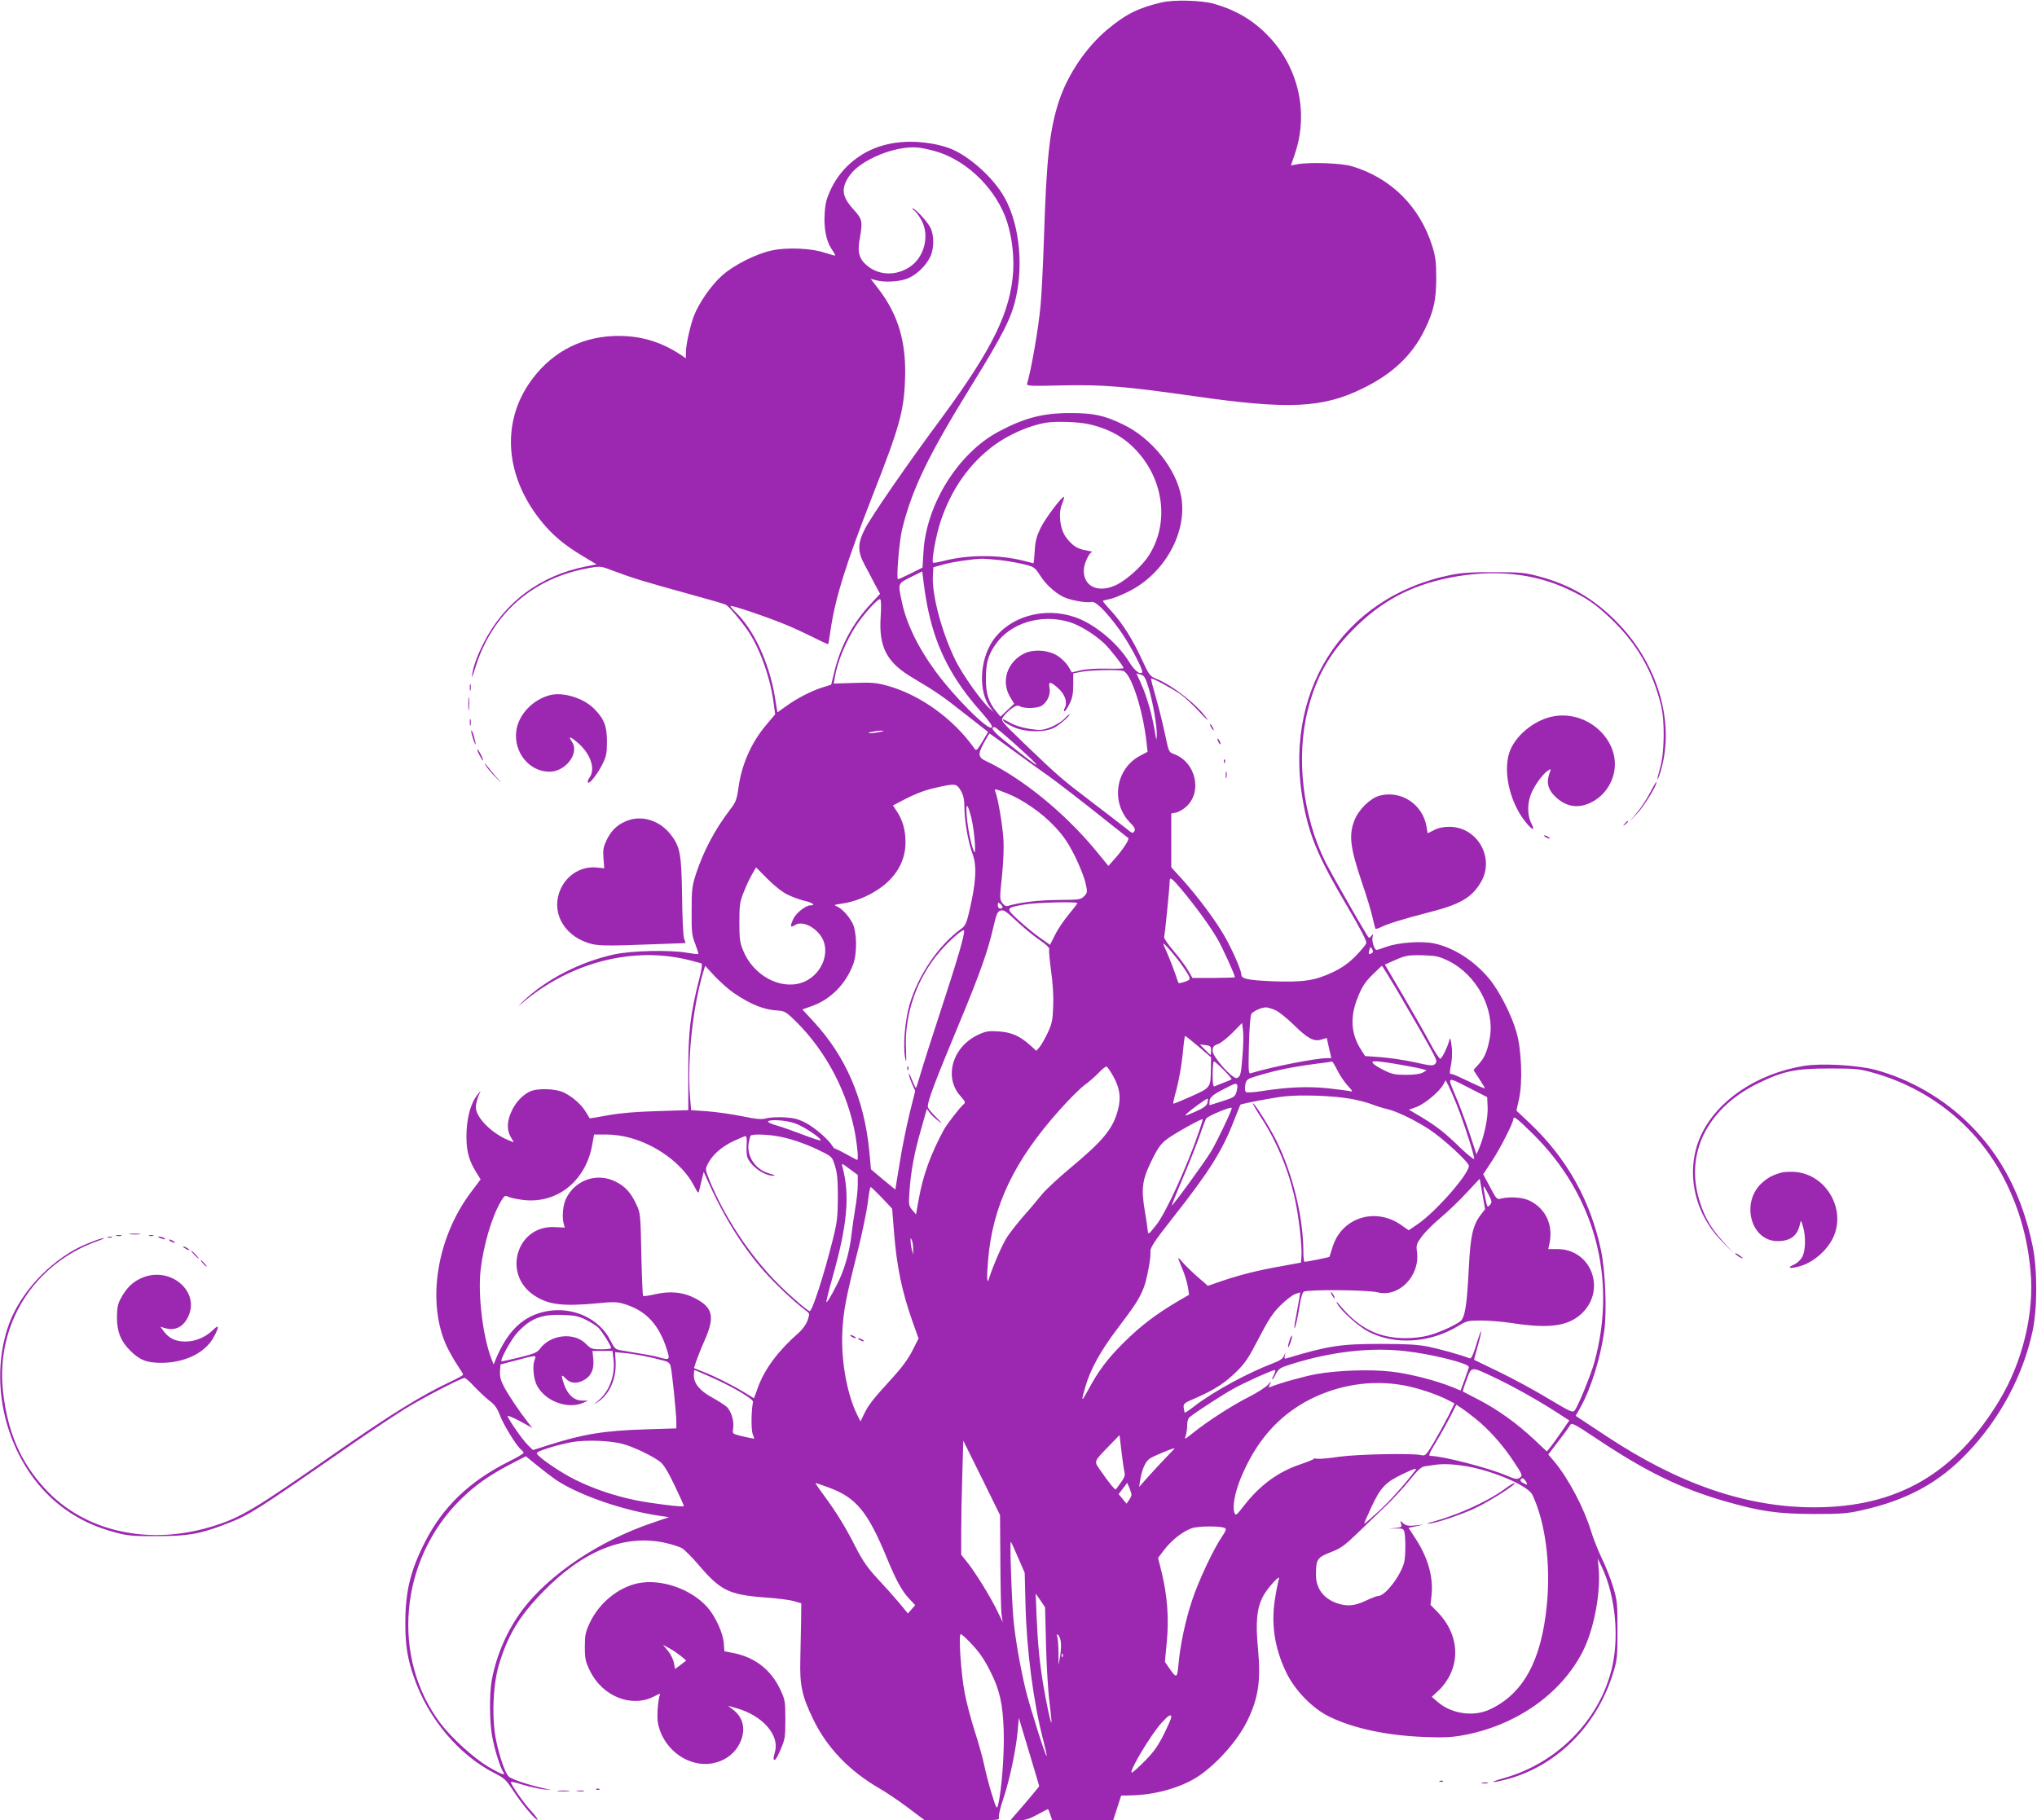 <?xml version="1.0" standalone="no"?>
<!DOCTYPE svg PUBLIC "-//W3C//DTD SVG 20010904//EN"
 "http://www.w3.org/TR/2001/REC-SVG-20010904/DTD/svg10.dtd">
<svg version="1.0" xmlns="http://www.w3.org/2000/svg"
 width="1280pt" height="1144pt" viewBox="0 0 1280 1144"
 preserveAspectRatio="xMidYMid meet">
<g transform="translate(0,1144) scale(0.1,-0.1)"
fill="#9c27b0" stroke="none">
<path d="M7301 11425 c-144 -33 -226 -73 -342 -170 -132 -110 -247 -279 -303
-445 -60 -181 -80 -357 -96 -867 -6 -171 -15 -360 -21 -420 -14 -151 -58 -403
-85 -494 -4 -15 17 -16 223 -11 261 5 391 -6 829 -68 592 -85 806 -75 1059 50
186 91 308 207 386 365 58 118 74 189 74 330 0 97 -5 134 -24 195 -77 249
-259 432 -506 505 -64 20 -263 27 -341 13 l-42 -8 23 68 c89 255 28 539 -157
737 -98 105 -208 171 -353 212 -76 21 -248 26 -324 8z"/>
<path d="M5580 10534 c-157 -34 -289 -138 -357 -279 -30 -64 -37 -92 -41 -157
-6 -95 10 -173 44 -224 14 -20 24 -38 22 -40 -2 -1 -30 6 -63 17 -84 29 -238
36 -335 15 -96 -20 -238 -91 -312 -157 -67 -59 -147 -174 -178 -255 -25 -69
-50 -182 -50 -231 l0 -35 -32 22 c-132 87 -267 125 -427 118 -219 -10 -404
-116 -529 -302 -171 -256 -144 -580 73 -854 73 -92 147 -155 269 -228 l85 -51
-67 -13 c-289 -57 -516 -227 -645 -485 -40 -80 -63 -143 -71 -200 -4 -22 5 -3
19 43 105 345 364 572 721 633 68 12 71 11 152 -20 111 -42 195 -68 461 -141
124 -34 232 -65 241 -70 21 -11 95 -99 139 -163 74 -109 140 -290 161 -446
l11 -80 -58 -69 c-94 -112 -153 -248 -173 -395 -10 -71 -17 -89 -50 -132 -99
-130 -167 -259 -216 -405 -25 -78 -28 -98 -28 -235 -1 -134 2 -156 23 -208 12
-32 21 -60 19 -62 -2 -3 -33 1 -69 7 -108 19 -349 14 -459 -10 -213 -46 -428
-157 -571 -293 -31 -30 -38 -38 -15 -19 304 262 705 366 1061 275 33 -9 65
-17 71 -19 8 -3 5 -33 -12 -98 -56 -220 -69 -327 -69 -584 l0 -241 -195 -6
c-136 -4 -229 -12 -309 -26 -62 -12 -114 -20 -116 -19 -1 2 -11 20 -24 40 -27
45 -78 91 -134 120 -54 28 -176 31 -222 6 -47 -25 -86 -68 -111 -123 -29 -61
-30 -119 -4 -162 l19 -32 -24 9 c-110 42 -215 145 -215 212 0 16 7 45 15 66
l15 37 -20 -25 c-39 -49 -63 -131 -68 -225 -5 -111 9 -176 53 -250 l35 -57
-60 -80 c-218 -289 -281 -697 -151 -973 16 -33 45 -84 65 -114 20 -29 36 -56
36 -60 0 -4 -33 -23 -72 -41 -190 -89 -382 -208 -743 -460 -492 -343 -577
-394 -745 -448 -407 -131 -818 -41 -1069 234 -153 167 -233 354 -262 608 -47
421 192 803 593 946 29 10 47 19 41 19 -20 1 -139 -46 -190 -76 -197 -113
-358 -305 -418 -498 -97 -310 -30 -677 172 -943 127 -166 297 -278 508 -333
79 -21 112 -24 265 -23 192 0 265 13 427 75 151 58 178 75 808 512 116 80 262
177 325 216 120 73 349 191 369 191 7 0 36 -26 65 -58 30 -31 72 -70 94 -87
30 -22 46 -45 62 -86 21 -59 104 -194 133 -218 9 -7 17 -17 17 -22 0 -4 -41
-29 -92 -54 -247 -124 -413 -282 -527 -505 -92 -180 -124 -311 -124 -510 0
-141 13 -222 54 -341 89 -259 283 -490 509 -604 58 -29 71 -41 117 -112 54
-83 142 -187 151 -179 3 3 -16 28 -41 55 -44 47 -127 166 -127 181 0 5 33 -3
74 -16 40 -12 98 -25 127 -29 l54 -5 -64 15 c-92 21 -189 54 -205 71 -22 22
-56 119 -78 224 -29 136 -21 347 16 474 56 188 127 306 274 458 251 259 508
365 762 314 47 -10 99 -26 117 -37 17 -11 64 -58 104 -105 135 -159 190 -186
409 -203 80 -5 165 -16 190 -24 l45 -13 -1 -109 c-1 -61 -3 -171 -5 -245 -4
-163 10 -228 81 -375 86 -178 226 -324 412 -432 44 -25 127 -81 184 -124 l105
-79 235 0 c231 0 236 0 231 20 -3 11 10 65 29 120 38 113 79 306 89 424 l7 80
64 -213 c35 -117 64 -214 64 -216 0 -3 -41 -52 -90 -110 l-91 -105 52 0 c41 0
66 8 116 35 35 19 65 35 68 35 2 0 9 -16 15 -35 l12 -35 191 0 192 0 25 77 25
78 75 2 c152 5 312 53 415 123 114 78 239 219 298 336 74 146 91 260 72 461
-16 166 -8 251 29 326 25 51 116 152 102 113 -3 -10 -14 -60 -22 -110 -29
-165 -7 -319 68 -476 56 -116 169 -231 278 -282 152 -72 356 -115 585 -124
114 -5 171 -3 240 9 337 59 625 260 761 529 69 136 112 360 100 513 l-6 70 26
-54 c87 -185 111 -451 59 -650 -83 -322 -348 -586 -679 -677 -45 -13 -73 -23
-62 -23 10 -1 44 6 75 14 320 83 574 335 678 672 25 82 27 101 27 268 0 168
-2 186 -27 270 -15 50 -47 131 -71 180 -24 50 -55 128 -69 175 -44 143 -141
327 -228 432 l-40 47 64 84 c36 46 69 92 74 102 9 15 27 6 159 -82 315 -211
533 -317 814 -398 222 -64 330 -79 555 -80 172 0 214 3 302 23 287 64 489 174
669 365 204 215 346 483 406 760 31 147 31 389 0 539 -64 309 -194 561 -392
758 -164 165 -379 289 -598 347 -117 30 -338 42 -448 24 -295 -49 -542 -216
-644 -433 -102 -217 -50 -487 129 -668 l73 -75 -69 77 c-79 86 -124 171 -153
284 -74 288 72 559 384 709 153 74 231 90 441 90 165 0 188 -2 276 -27 355
-99 650 -336 818 -658 95 -182 150 -370 170 -583 26 -266 -49 -576 -196 -819
-279 -461 -643 -671 -1163 -671 -425 0 -849 145 -1307 448 l-192 127 29 51
c68 121 128 315 151 484 17 128 6 379 -21 507 -67 313 -214 575 -444 794 l-87
82 17 77 c22 102 15 305 -16 413 -30 109 -110 265 -174 341 -95 113 -222 194
-345 220 -77 16 -222 6 -295 -20 -33 -12 -62 -21 -66 -21 -14 0 -32 58 -25 82
5 21 5 21 -8 6 -12 -15 -14 -15 -24 0 -54 87 -229 395 -262 460 -146 291 -189
662 -112 965 52 203 135 350 281 498 176 179 360 278 607 328 276 55 530 30
750 -74 116 -55 168 -91 265 -183 164 -156 263 -329 316 -547 24 -101 21 -297
-6 -390 -11 -38 -19 -71 -17 -73 2 -2 11 20 20 50 93 311 -19 684 -284 948
-142 141 -288 226 -479 277 -87 24 -115 27 -282 27 -139 1 -207 -4 -272 -17
-687 -139 -1069 -745 -923 -1463 40 -194 96 -324 270 -619 87 -148 125 -221
120 -233 -3 -11 -34 -47 -68 -82 -44 -44 -85 -73 -142 -100 -112 -53 -186 -64
-377 -57 -159 7 -198 15 -198 43 0 27 -61 166 -109 247 -58 100 -166 243 -258
346 l-73 80 0 169 0 170 29 5 c15 3 43 18 61 34 108 91 66 283 -73 334 -32 11
-33 14 -56 123 -13 61 -38 165 -57 230 -19 65 -33 120 -31 122 6 6 142 -68
189 -102 26 -19 77 -67 114 -107 37 -40 60 -61 51 -47 -61 89 -218 213 -323
255 -38 15 -44 23 -90 123 -58 126 -121 225 -192 303 -29 31 -52 59 -52 62 0
2 17 7 39 11 21 3 76 25 122 48 226 112 370 370 332 594 -31 177 -185 370
-367 457 -118 57 -184 71 -331 71 -173 0 -287 -30 -451 -117 -252 -135 -453
-455 -471 -753 l-6 -101 -74 -37 c-40 -20 -76 -36 -80 -36 -12 0 7 237 26 315
62 251 163 461 433 898 200 324 253 428 281 553 52 228 17 497 -86 658 -79
124 -232 253 -344 289 -120 39 -256 47 -373 21z m285 -41 c190 -49 371 -214
450 -410 38 -96 58 -230 52 -343 -16 -259 -128 -489 -451 -928 -219 -295 -441
-618 -481 -696 -46 -90 -47 -141 -4 -222 18 -32 47 -88 65 -123 l34 -63 -57
-62 c-111 -118 -187 -257 -227 -415 l-23 -94 -54 -17 c-70 -22 -160 -68 -229
-118 l-55 -39 -16 98 c-36 216 -134 425 -248 533 -17 17 -31 33 -31 37 0 10
229 -68 348 -117 46 -19 124 -55 174 -80 49 -25 91 -44 92 -42 2 2 8 41 15 88
30 204 97 418 264 845 170 434 197 530 204 732 9 230 -42 404 -166 566 l-50
65 32 -9 c50 -14 138 -11 192 8 56 19 121 78 150 138 25 51 26 137 1 185 -21
40 -95 120 -111 120 -5 0 -2 -5 7 -11 10 -5 30 -31 45 -57 58 -98 23 -241 -74
-302 -83 -53 -183 -51 -256 4 -57 44 -71 86 -55 174 20 112 17 124 -39 186
-75 82 -80 135 -22 216 71 98 286 185 424 173 22 -2 67 -11 100 -20z m978
-1719 c144 -33 246 -96 331 -204 146 -186 164 -436 45 -621 -41 -65 -135 -150
-200 -183 -113 -56 -209 -16 -209 88 0 41 34 115 53 117 6 1 -10 5 -37 10 -58
9 -90 31 -130 86 -36 52 -47 148 -22 207 9 22 14 41 12 43 -9 9 -120 -137
-148 -197 -24 -50 -33 -82 -36 -142 -3 -43 -6 -78 -8 -78 -2 0 -28 7 -59 15
-155 40 -351 40 -509 -1 -32 -8 -61 -13 -63 -10 -11 10 19 174 47 258 68 204
180 363 336 479 92 68 223 125 324 142 63 11 207 6 273 -9z m-559 -854 c49 -6
118 -18 153 -27 60 -15 66 -19 97 -67 37 -58 90 -107 145 -136 43 -22 149 -41
179 -33 26 6 87 -53 171 -167 62 -82 159 -265 148 -276 -15 -15 -48 12 -81 65
-75 122 -221 242 -343 283 -193 66 -410 3 -514 -148 -84 -123 -92 -321 -17
-420 l22 -29 -28 25 c-52 47 -164 205 -210 296 -86 173 -151 413 -144 536 l3
53 65 18 c57 16 167 32 240 36 14 0 65 -4 114 -9z m-449 -326 c52 -237 151
-426 325 -622 59 -67 79 -97 72 -104 -22 -22 -235 191 -355 355 -110 150 -183
302 -211 439 -24 114 -25 110 57 151 l72 36 11 -87 c6 -49 19 -124 29 -168z
m-301 -28 c-13 -195 38 -291 208 -390 138 -82 177 -108 325 -225 l142 -111
-36 -61 c-34 -56 -38 -60 -50 -43 -133 188 -342 338 -549 395 -66 18 -98 21
-206 17 l-129 -4 7 40 c16 97 68 223 132 322 48 74 141 176 153 168 6 -3 7
-48 3 -108z m1188 -36 c64 -20 154 -75 217 -134 34 -31 121 -143 121 -155 0
-3 -48 -5 -107 -3 -63 1 -131 -3 -163 -11 l-55 -13 -20 35 c-11 19 -39 49 -63
65 -57 41 -158 49 -218 18 -106 -54 -144 -173 -88 -270 l27 -45 -43 -40 -43
-41 -24 29 c-50 60 -68 114 -68 205 0 100 13 151 58 216 93 139 290 199 469
144z m335 -306 c50 -14 125 -243 148 -454 l6 -55 -46 -24 c-157 -83 -188 -297
-61 -424 26 -26 31 -38 24 -51 -9 -15 -14 -14 -51 17 -23 18 -121 94 -217 167
-187 142 -207 159 -429 372 -142 137 -143 139 -127 163 8 13 31 36 50 50 28
21 38 24 55 16 30 -16 113 -13 139 5 34 24 55 71 47 110 -8 44 5 43 55 -2 43
-39 59 -88 41 -123 -7 -12 -8 -21 -2 -21 5 0 19 21 32 48 18 36 23 64 23 118
l0 72 51 10 c56 11 229 15 262 6z m160 -105 c28 -93 53 -238 52 -298 -1 -25
-3 -35 -5 -21 -21 137 -53 254 -97 351 l-26 57 26 -7 c23 -6 30 -18 50 -82z
m-845 -350 c201 -180 187 -181 -38 -1 -92 72 -116 102 -84 102 6 0 60 -46 122
-101z m-847 70 c-51 -10 -92 -10 -50 1 17 4 44 8 60 8 25 0 24 -2 -10 -9z
m843 -117 c81 -60 170 -123 197 -142 52 -35 245 -184 420 -324 55 -44 102 -81
105 -83 8 -7 -31 -68 -78 -122 l-47 -53 -82 100 c-196 236 -459 450 -685 558
-52 24 -55 44 -16 114 18 33 34 60 36 60 2 0 69 -49 150 -108z m-330 -252 c16
-29 22 -55 22 -103 0 -82 24 -222 50 -290 30 -78 24 -182 -21 -372 -15 -64
-24 -84 -46 -100 -144 -103 -273 -292 -328 -480 -29 -101 -42 -262 -27 -335 7
-35 8 -23 5 55 -11 219 67 446 214 616 60 70 146 145 151 131 6 -20 -41 -181
-143 -492 -57 -173 -115 -355 -129 -404 -14 -49 -28 -91 -30 -93 -2 -3 -13 20
-25 49 -11 29 -20 47 -20 40 -1 -7 8 -35 19 -61 l21 -47 -36 -144 c-19 -80
-48 -220 -62 -311 l-27 -165 -77 63 -76 64 -11 119 c-32 323 -148 592 -350
810 l-70 76 62 22 c116 42 210 137 257 261 26 70 24 205 -5 261 -24 45 -65 89
-96 103 -23 9 -20 11 30 18 77 11 159 43 229 90 111 74 171 177 171 295 0 77
-17 138 -55 196 l-24 36 67 35 c84 43 140 64 222 81 104 23 112 21 138 -24z
m290 -16 c99 -39 221 -124 301 -210 55 -59 84 -102 127 -188 30 -61 60 -137
66 -169 12 -54 11 -58 -10 -80 -21 -21 -32 -22 -165 -23 -123 -1 -238 -15
-316 -38 -9 -3 -23 5 -33 19 -16 22 -17 32 -2 167 9 91 13 177 9 238 -6 89
-34 253 -50 293 -9 22 -6 22 73 -9z m-224 -156 c20 -81 32 -247 16 -208 -18
39 -38 138 -45 220 -8 91 5 85 29 -12z m-1154 -481 c30 -15 79 -32 108 -39 50
-12 70 -28 34 -28 -29 0 -88 -47 -106 -83 -23 -50 -21 -60 9 -41 55 36 162
-31 185 -115 26 -99 -39 -212 -142 -247 -138 -46 -307 48 -369 204 -20 48 -23
75 -23 177 0 106 3 128 27 187 14 37 38 88 52 112 l26 45 72 -73 c44 -44 93
-83 127 -99z m2476 31 c86 -103 178 -229 223 -307 31 -52 111 -228 111 -243 0
-2 -60 -3 -134 -4 l-133 0 -26 45 c-14 25 -55 81 -91 123 -36 42 -64 83 -61
90 5 13 35 316 35 351 0 29 13 20 76 -55z m-1126 -109 c0 -5 -7 -9 -15 -9 -9
0 -15 9 -15 21 0 18 2 19 15 9 8 -7 15 -16 15 -21z m470 25 c0 -3 -25 -36 -55
-72 -31 -37 -70 -95 -86 -129 l-31 -61 -62 44 c-35 24 -95 74 -135 110 -83 77
-83 78 32 99 72 13 337 20 337 9z m-241 -229 c45 -31 68 -52 64 -61 -3 -8 3
-70 12 -138 11 -77 16 -162 13 -223 -3 -84 -8 -107 -34 -163 -17 -36 -40 -76
-51 -90 l-21 -24 -40 36 c-63 57 -117 81 -198 86 -61 4 -80 1 -125 -20 -164
-75 -221 -269 -113 -387 31 -35 32 -40 18 -52 -21 -17 -105 -126 -123 -159
-82 -151 -132 -288 -158 -438 l-17 -94 -24 28 c-22 27 -23 34 -17 118 9 126
30 242 73 389 l36 128 18 -24 c10 -14 35 -37 55 -52 29 -22 26 -17 -14 23 -29
28 -53 58 -53 67 0 39 47 162 196 520 130 312 183 462 215 604 20 86 26 102
46 108 19 7 34 -3 98 -63 41 -39 106 -93 144 -119z m906 -172 c51 -76 52 -79
10 -93 -20 -7 -38 -10 -39 -8 -2 1 -11 28 -21 58 -10 30 -31 84 -46 119 -16
35 -29 67 -29 70 1 11 90 -93 125 -146z m1184 86 c-18 -11 -22 -5 -14 22 7 20
8 21 17 4 8 -12 7 -20 -3 -26z m483 -48 c178 -88 293 -304 259 -487 -15 -81
-33 -123 -70 -163 -17 -18 -31 -34 -31 -36 0 -2 16 -26 35 -55 19 -29 35 -55
35 -59 0 -4 -44 15 -97 41 -54 26 -103 48 -110 48 -16 0 -16 2 -3 71 5 30 6
78 1 109 -7 51 -8 53 -16 25 -10 -38 -42 -102 -54 -109 -5 -3 -35 42 -66 101
-31 58 -108 193 -170 299 l-113 192 57 25 c73 33 90 36 191 33 73 -2 94 -7
152 -35z m-4492 -201 c109 -74 192 -107 280 -111 41 -3 51 -9 116 -73 188
-188 323 -447 369 -710 14 -85 20 -156 11 -156 -2 0 -32 16 -66 35 -34 19 -66
35 -70 35 -5 0 -13 7 -18 16 -22 39 -108 114 -165 145 -50 26 -76 33 -137 37
-41 2 -92 0 -113 -6 -31 -9 -61 -6 -155 13 -64 13 -163 27 -218 31 l-101 7 -7
81 c-18 231 15 550 79 774 l16 52 61 -66 c35 -36 87 -83 118 -104z m4168 18
c115 -197 204 -352 232 -407 19 -38 20 -45 7 -58 -12 -13 -29 -11 -128 11 -63
14 -158 28 -212 32 l-99 7 -23 36 c-66 100 -74 208 -23 333 26 66 45 95 91
141 31 31 59 57 61 57 2 0 44 -69 94 -152z m-763 -127 c22 -10 74 -52 115 -92
87 -86 126 -107 174 -92 l33 10 14 -63 15 -64 -24 0 c-74 0 -349 -54 -483 -95
-14 -5 -15 14 -11 177 3 114 9 188 16 197 14 18 65 40 91 40 11 0 38 -8 60
-18z m-207 -280 c-9 -122 -13 -137 -35 -146 -26 -10 -152 131 -153 170 0 26 5
33 33 43 18 6 59 39 92 72 l60 61 6 -48 c3 -26 2 -95 -3 -152z m-277 52 l79
-68 -1 -70 c-2 -122 0 -119 -123 -175 -60 -27 -111 -48 -113 -46 -2 2 3 28 11
57 23 79 43 193 51 287 4 45 10 82 12 82 2 0 40 -30 84 -67z m79 -24 c0 -16
-1 -29 -3 -29 -2 0 -17 15 -35 33 l-32 33 35 -4 c31 -4 35 -8 35 -33z m80
-124 c29 -30 52 -56 49 -58 -2 -2 -24 -12 -49 -21 -25 -10 -51 -20 -57 -23
-10 -4 -13 15 -13 76 0 45 4 81 8 81 4 0 32 -25 62 -55z m713 0 c14 -30 43
-73 64 -96 36 -40 36 -42 13 -36 -14 3 -77 11 -140 18 -125 12 -248 7 -404
-17 -62 -10 -102 -12 -108 -6 -5 5 -6 25 -3 44 6 32 12 36 58 51 142 44 242
64 452 90 17 2 32 5 35 6 3 0 18 -24 33 -54z m389 35 c62 -11 127 -23 143 -28
l30 -9 -25 -14 c-16 -9 -55 -14 -105 -14 -67 0 -89 4 -136 28 -32 15 -62 34
-69 42 -11 13 -8 15 18 15 16 0 81 -9 144 -20z m-1796 -75 c41 -75 49 -132 29
-210 -32 -120 -91 -192 -301 -367 -72 -60 -152 -134 -178 -166 -25 -31 -75
-91 -112 -132 -36 -41 -83 -101 -104 -132 -31 -47 -88 -177 -115 -262 -13 -44
-16 1 -6 116 29 341 163 622 450 943 56 63 125 132 154 154 29 21 70 57 92 80
21 23 44 40 49 38 5 -2 24 -30 42 -62z m2249 -79 l100 -51 3 -63 c3 -66 -21
-181 -53 -257 l-17 -40 -43 130 c-24 72 -63 179 -89 238 -53 127 -59 124 99
43z m-94 -92 c45 -111 118 -337 112 -347 -3 -5 -42 27 -87 70 -100 97 -145
132 -245 193 l-78 46 48 17 c51 19 145 97 169 142 l14 26 18 -34 c9 -19 32
-70 49 -113z m-1377 118 c3 -5 1 -24 -4 -43 -9 -32 -16 -36 -90 -60 l-80 -25
0 21 c0 28 20 45 95 83 66 34 71 36 79 24z m710 -87 c47 -8 108 -24 136 -35
28 -11 72 -25 96 -30 61 -14 173 -68 267 -129 85 -56 247 -205 247 -228 0 -52
-209 -290 -321 -366 l-57 -39 -50 35 c-163 112 -372 43 -428 -139 -10 -33 -19
-61 -20 -63 -3 -3 -142 -31 -156 -31 -5 0 -8 29 -8 64 0 215 -68 494 -171 700
-43 86 -139 239 -146 232 -2 -2 21 -43 52 -90 99 -152 174 -333 214 -521 23
-105 44 -293 39 -350 l-3 -40 -120 -22 c-148 -26 -264 -55 -378 -94 l-87 -30
-70 61 c-38 34 -81 76 -95 94 -29 34 -28 30 9 -59 13 -33 27 -81 31 -106 l7
-46 -74 -43 c-135 -80 -232 -154 -334 -255 -104 -103 -162 -180 -226 -300 -43
-80 -46 -77 -18 19 31 109 96 227 201 365 115 152 138 188 167 261 18 45 45
189 41 218 -4 28 17 61 141 219 230 291 312 423 385 613 21 52 38 96 39 97 7
7 211 46 281 53 103 11 301 4 409 -15z m-897 -27 c-5 -18 -25 -32 -79 -56 -55
-24 -68 -28 -53 -13 33 31 129 100 133 96 3 -2 2 -15 -1 -27z m153 -32 c0 -16
-95 -216 -132 -276 -43 -70 -240 -341 -245 -336 -1 1 27 72 63 157 37 85 84
204 106 264 21 61 42 116 46 124 10 17 162 81 162 67z m1891 -161 c390 -384
532 -909 388 -1435 -22 -80 -101 -273 -123 -303 -13 -17 -24 -12 -168 74 -84
51 -223 126 -308 167 -85 41 -156 76 -157 76 -1 1 9 40 23 86 13 47 23 89 21
93 -1 5 -15 -32 -30 -83 -19 -63 -32 -90 -41 -87 -56 22 -189 59 -262 74 -69
13 -137 17 -299 17 -251 0 -329 -12 -588 -90 -16 -5 -18 -2 -13 18 5 21 4 20
-6 -3 -7 -18 -28 -32 -72 -48 -157 -60 -367 -174 -489 -267 -32 -25 -60 -44
-62 -42 -2 2 -5 16 -7 31 -3 25 2 30 76 61 118 52 183 94 256 166 55 54 78 89
140 210 60 115 87 157 135 205 33 33 75 65 92 72 l33 11 -6 -41 c-4 -23 -13
-73 -20 -111 -8 -38 -12 -71 -10 -73 5 -5 21 67 36 161 5 33 15 63 22 68 24
15 401 12 466 -4 133 -33 266 104 246 254 -6 43 -3 51 30 97 21 28 73 80 116
116 44 37 118 107 164 157 l84 90 17 -95 17 -96 -26 -34 c-51 -66 -66 -133
-76 -331 -12 -237 -24 -316 -53 -339 -36 -28 -140 -75 -205 -91 -33 -9 -95
-16 -138 -16 -170 0 -295 62 -413 205 -20 24 -28 30 -20 15 22 -45 133 -145
196 -178 165 -87 388 -73 565 34 54 33 62 35 145 35 48 0 135 -7 193 -16 228
-35 344 -21 429 51 169 145 77 413 -142 414 l-58 0 8 38 c23 112 -23 214 -121
264 -43 23 -125 29 -181 16 -29 -8 -31 -6 -72 72 l-43 80 56 85 c54 82 134
241 134 264 0 20 26 0 121 -94z m-2095 19 c-76 -224 -210 -517 -270 -592 -49
-62 -51 -63 -54 -36 -1 16 -9 71 -18 122 -24 142 -17 198 42 317 40 82 58 106
97 136 46 35 219 131 224 125 2 -1 -8 -34 -21 -72z m-2540 46 c55 -19 171 -97
160 -107 -2 -3 -51 13 -108 35 -57 22 -131 48 -165 58 -34 9 -60 21 -57 26 10
15 114 8 170 -12z m-1036 -91 c168 -46 327 -164 397 -294 31 -59 32 -59 38
-30 4 17 12 48 17 70 l10 40 16 -35 c102 -233 221 -427 359 -585 72 -82 197
-200 265 -250 27 -20 27 -20 13 -62 -9 -26 -32 -58 -57 -80 -126 -110 -212
-225 -254 -339 l-26 -72 -62 38 c-74 45 -181 99 -258 129 l-57 23 13 41 c8 23
30 80 51 127 68 153 57 210 -54 269 -77 41 -159 49 -255 27 -38 -9 -72 -14
-75 -10 -3 3 -8 121 -11 262 -5 249 -6 259 -31 312 -35 75 -70 114 -131 144
-117 59 -256 10 -312 -109 -19 -39 -25 -114 -14 -155 l7 -25 -63 3 c-236 13
-331 -290 -134 -426 91 -62 180 -74 411 -52 87 9 117 8 156 -4 142 -42 225
-132 275 -299 16 -53 12 -56 -54 -37 -30 9 -71 16 -246 45 -27 5 -36 15 -58
60 -68 137 -233 214 -397 185 -150 -27 -250 -122 -327 -310 l-10 -25 -12 30
c-55 138 -88 405 -70 564 19 159 70 332 126 428 21 36 28 42 43 34 10 -6 47
-15 82 -20 218 -35 407 108 450 342 l12 67 76 0 c46 0 106 -8 151 -21z m948 6
c81 -17 172 -50 259 -94 60 -30 63 -33 80 -89 14 -43 18 -90 18 -197 -1 -124
-4 -155 -33 -270 -55 -220 -128 -445 -144 -445 -12 0 -123 96 -196 169 -179
179 -340 422 -436 659 -25 64 -25 64 -7 100 28 55 88 107 161 141 36 17 70 31
75 31 6 0 9 -21 7 -50 -2 -28 -1 -61 2 -75 14 -57 105 -125 166 -124 16 0 7 5
-23 13 -90 24 -148 110 -132 195 4 20 9 39 11 43 8 13 118 9 192 -7z m482
-300 c0 -33 -7 -100 -16 -150 -8 -49 -19 -124 -24 -167 -9 -84 -33 -177 -64
-253 -30 -71 -90 -179 -93 -168 -2 5 15 74 38 154 94 333 111 519 62 698 -6
22 -2 21 45 -15 l52 -38 0 -61z m3972 -128 c-16 -18 -17 -15 -29 45 -17 88
-16 90 17 28 26 -51 27 -56 12 -73z m-3820 45 l64 -68 12 -150 c17 -216 50
-373 118 -565 l36 -101 -38 -75 c-26 -52 -67 -108 -133 -180 -118 -129 -145
-164 -172 -221 l-22 -45 -18 36 c-65 127 -105 343 -96 527 6 128 22 212 97
509 28 112 56 248 63 302 6 54 14 99 18 99 4 0 35 -31 71 -68z m196 -322 l0
-35 -8 30 c-4 17 -8 41 -8 55 -1 23 0 23 8 5 5 -11 8 -36 8 -55z m-2057 -444
c30 -15 65 -37 78 -49 22 -21 81 -114 81 -129 0 -5 -28 -8 -62 -8 -58 0 -65 3
-96 34 -74 76 -224 60 -290 -32 -16 -22 -39 -31 -128 -53 -60 -15 -111 -26
-113 -24 -9 10 62 139 99 179 83 90 153 118 286 112 74 -2 100 -8 145 -30z
m5147 -197 c165 -18 402 -77 402 -100 0 -4 -12 -39 -26 -78 l-26 -70 -51 21
c-105 43 -275 86 -386 98 -133 15 -332 8 -466 -15 -74 -13 -236 -58 -293 -82
-11 -4 -12 -1 -2 18 10 21 9 21 -12 -3 -12 -15 -67 -50 -120 -77 -107 -54
-261 -154 -351 -226 -52 -42 -56 -44 -47 -20 5 14 10 45 10 67 0 27 6 45 18
54 43 34 213 144 272 176 71 40 245 118 261 118 5 0 3 -13 -6 -30 -9 -16 -13
-30 -10 -30 2 0 13 16 23 37 18 33 26 38 113 65 243 74 481 101 697 77z
m-4973 -51 c12 -97 -25 -201 -92 -257 -35 -30 -35 -31 -5 -11 75 50 118 152
110 262 l-3 50 67 -6 c61 -6 145 -22 239 -47 27 -7 39 -16 43 -35 9 -34 36
-298 36 -350 l0 -41 -192 -6 c-259 -8 -392 -29 -611 -99 l-98 -31 -30 29 c-33
31 -129 169 -129 185 0 5 35 -10 78 -33 l77 -42 -27 34 c-54 69 -126 176 -152
227 -20 38 -26 63 -24 95 l3 43 84 22 c151 40 142 39 129 3 -13 -38 -5 -118
16 -157 51 -99 193 -152 291 -109 l30 13 -38 1 c-49 0 -90 37 -112 100 -21 62
-19 69 10 38 30 -32 74 -34 120 -6 42 26 59 67 53 130 l-5 50 63 0 63 0 6 -52z
m5540 -117 c108 -51 275 -144 393 -221 l73 -47 -48 -70 c-26 -38 -58 -82 -70
-97 l-23 -28 -84 79 c-109 101 -219 180 -342 245 -55 28 -100 52 -102 53 -1 1
9 35 24 74 32 86 24 85 179 12z m-4929 5 c138 -61 270 -139 266 -157 -11 -45
-13 -171 -3 -199 l11 -32 -32 6 c-18 3 -49 11 -69 16 -36 10 -37 12 -32 43 7
44 -12 109 -40 135 -12 11 -54 38 -92 59 -78 43 -115 88 -115 139 0 19 2 34 4
34 2 0 48 -20 102 -44z m4347 -51 c90 -16 201 -52 280 -91 l47 -24 -41 -83
c-23 -45 -64 -119 -91 -165 -47 -78 -52 -83 -77 -77 -52 13 -401 6 -514 -10
-61 -9 -123 -15 -139 -13 -15 3 -26 2 -23 0 3 -3 -37 -19 -87 -36 -136 -46
-250 -129 -349 -256 -50 -64 -54 -68 -62 -47 -14 37 2 125 39 216 95 232 237
394 433 495 182 93 387 125 584 91z m454 -207 c86 -68 174 -166 244 -272 57
-86 58 -90 39 -103 -17 -12 -28 -10 -87 15 -113 48 -400 122 -474 122 -15 0
-9 15 37 91 30 50 70 122 90 161 l35 70 27 -18 c15 -9 55 -39 89 -66z m-2201
-340 c6 -25 -1 -38 -54 -108 -5 -6 -42 39 -93 113 -47 67 -50 56 50 160 l66
68 12 -103 c7 -57 15 -115 19 -130z m-3152 177 c65 -17 184 -74 233 -111 23
-17 50 -62 93 -151 33 -69 59 -127 57 -129 -7 -7 -208 18 -300 37 -137 28
-266 72 -382 129 -95 47 -235 143 -242 166 -4 13 120 52 222 71 86 15 240 10
319 -12z m2372 -738 c1 -161 4 -312 8 -337 l7 -45 -34 70 c-42 87 -134 237
-187 304 l-40 50 0 149 c0 82 3 243 7 359 l6 209 116 -234 115 -234 2 -291z
m1039 651 c-33 -35 -85 -90 -114 -123 l-53 -60 7 45 c11 66 33 117 61 134 20
14 138 63 155 65 3 1 -22 -27 -56 -61z m-3832 -138 c145 -97 423 -193 656
-227 l55 -8 -100 -34 c-334 -112 -647 -321 -817 -543 -97 -127 -168 -289 -197
-448 -16 -88 -14 -270 4 -360 15 -80 52 -197 69 -217 19 -26 -16 -13 -96 34
-91 55 -227 178 -298 271 -312 412 -260 1023 120 1403 93 92 179 154 313 224
l102 53 70 -57 c39 -32 93 -73 119 -91z m5723 85 c172 -30 386 -123 413 -179
82 -173 116 -435 91 -692 -34 -351 -148 -560 -360 -658 -102 -47 -239 -27
-325 47 l-38 33 45 42 c28 26 56 66 74 105 57 127 27 271 -80 383 l-47 48 7
66 c11 115 -26 239 -108 361 l-37 57 47 10 47 11 -53 -6 c-43 -4 -57 -1 -74
13 -20 19 -21 19 -14 -3 6 -20 3 -22 -36 -26 l-43 -4 47 1 c42 1 48 -2 53 -23
8 -32 8 -151 -1 -187 -20 -84 -119 -214 -163 -214 -9 0 -45 -14 -79 -30 -72
-34 -118 -37 -183 -15 -86 31 -132 96 -130 185 1 91 9 102 93 135 61 23 87 42
158 110 47 45 127 122 178 171 52 49 123 126 159 171 52 65 73 84 97 88 17 2
42 6 56 8 56 9 122 6 206 -8z m-323 -27 c-72 -94 -161 -193 -231 -257 -48 -44
-88 -79 -89 -77 -2 2 19 50 46 108 57 121 88 153 195 204 75 36 94 41 79 22z
m695 -68 c14 -23 10 -25 -19 -9 -11 5 -17 14 -14 20 9 14 19 11 33 -11z
m-4379 -39 c171 -63 244 -151 365 -445 56 -136 93 -204 137 -251 l40 -43 -23
-26 -23 -26 -56 68 c-31 37 -92 105 -136 152 -62 67 -91 109 -137 198 -63 125
-121 219 -203 330 -29 39 -51 72 -48 72 2 0 40 -13 84 -29z m1901 -45 c0 -6
-7 -22 -16 -34 l-15 -22 -25 30 -25 30 27 35 27 36 14 -32 c7 -17 13 -37 13
-43z m588 -210 c9 -5 4 -19 -18 -51 -55 -81 -149 -280 -189 -402 -43 -129 -75
-282 -86 -406 -8 -86 -12 -87 -59 -19 l-26 38 12 127 c14 147 3 291 -33 438
l-22 88 41 54 c46 59 111 110 169 132 39 15 187 16 211 1z m-1300 -186 l41
-95 5 -200 c7 -286 50 -616 111 -849 14 -54 24 -100 22 -102 -6 -7 -105 307
-132 416 -33 139 -62 302 -75 425 -12 111 -26 513 -18 505 3 -3 24 -48 46
-100z m175 -548 c3 -130 13 -293 22 -361 8 -68 14 -125 12 -127 -5 -5 -32 122
-52 241 -23 139 -34 256 -41 420 l-6 150 30 -43 29 -43 6 -237z m-482 21 c63
-65 91 -106 133 -189 58 -116 77 -199 83 -369 5 -145 -14 -391 -36 -470 -7
-28 -10 -22 -39 70 -17 55 -38 136 -47 180 -9 44 -36 141 -60 215 -24 74 -52
182 -63 240 -23 118 -40 370 -25 370 5 0 29 -21 54 -47z m574 4 c4 -18 2 -60
-3 -93 l-10 -59 -1 82 c0 45 -4 89 -8 99 -4 11 -3 15 5 10 6 -4 14 -21 17 -39z
m12 -99 c-3 -8 -6 -5 -6 6 -1 11 2 17 5 13 3 -3 4 -12 1 -19z m683 -380 c0 -7
-21 -56 -47 -108 -36 -72 -64 -112 -119 -167 -39 -40 -76 -73 -82 -73 -23 0
122 243 189 315 42 46 59 55 59 33z"/>
<path d="M6685 6920 c-16 -16 -54 -39 -84 -51 -51 -19 -63 -20 -130 -10 -42 6
-94 22 -119 36 -51 29 -59 31 -43 11 6 -8 35 -24 64 -37 73 -32 195 -33 252
-2 35 18 108 83 94 83 -3 0 -18 -13 -34 -30z"/>
<path d="M5701 4724 c0 -11 3 -14 6 -6 3 7 2 16 -1 19 -3 4 -6 -2 -5 -13z"/>
<path d="M8370 3300 c6 -11 13 -20 16 -20 2 0 0 9 -6 20 -6 11 -13 20 -16 20
-2 0 0 -9 6 -20z"/>
<path d="M8102 3013 c-15 -48 -8 -55 8 -8 7 20 10 38 8 41 -3 2 -10 -13 -16
-33z"/>
<path d="M5350 3040 c8 -5 20 -10 25 -10 6 0 3 5 -5 10 -8 5 -19 10 -25 10 -5
0 -3 -5 5 -10z"/>
<path d="M5400 3020 c8 -5 20 -10 25 -10 6 0 3 5 -5 10 -8 5 -19 10 -25 10 -5
0 -3 -5 5 -10z"/>
<path d="M9452 2080 c-103 -75 -285 -158 -439 -201 -53 -14 -58 -17 -23 -13
48 7 179 51 267 90 89 39 286 164 258 163 -5 0 -34 -17 -63 -39z"/>
<path d="M2952 7120 c0 -19 2 -27 5 -17 2 9 2 25 0 35 -3 9 -5 1 -5 -18z"/>
<path d="M2943 7015 c0 -38 2 -53 4 -32 2 20 2 52 0 70 -2 17 -4 1 -4 -38z"/>
<path d="M3455 7071 c-110 -29 -199 -125 -211 -227 -16 -134 83 -254 209 -254
102 0 190 118 141 188 -27 39 -10 35 40 -9 79 -70 109 -162 70 -217 -9 -13
-13 -26 -9 -30 10 -10 60 54 92 118 23 47 27 67 27 140 0 97 -18 143 -81 206
-66 67 -196 107 -278 85z"/>
<path d="M9767 6939 c-111 -18 -227 -105 -273 -204 -56 -120 -13 -331 93 -462
40 -50 61 -57 38 -13 -25 48 -29 111 -11 171 16 55 74 141 113 166 21 14 21
14 7 -25 -18 -54 -4 -101 46 -145 51 -47 110 -63 170 -48 96 25 171 105 192
205 42 199 -160 391 -375 355z"/>
<path d="M2952 6900 c0 -19 2 -27 5 -17 2 9 2 25 0 35 -3 9 -5 1 -5 -18z"/>
<path d="M7610 6870 c6 -11 13 -20 16 -20 2 0 0 9 -6 20 -6 11 -13 20 -16 20
-2 0 0 -9 6 -20z"/>
<path d="M2961 6845 c1 -21 27 -98 28 -80 0 6 -6 30 -13 55 -8 25 -15 36 -15
25z"/>
<path d="M7650 6795 c0 -5 5 -17 10 -25 5 -8 10 -10 10 -5 0 6 -5 17 -10 25
-5 8 -10 11 -10 5z"/>
<path d="M3000 6726 c0 -11 30 -66 36 -66 2 0 -3 15 -12 33 -19 36 -24 44 -24
33z"/>
<path d="M7691 6654 c0 -11 3 -14 6 -6 3 7 2 16 -1 19 -3 4 -6 -2 -5 -13z"/>
<path d="M3050 6633 c6 -13 34 -47 63 -76 41 -43 44 -44 12 -8 -22 25 -51 60
-63 76 -15 19 -19 22 -12 8z"/>
<path d="M7702 6570 c0 -19 2 -27 5 -17 2 9 2 25 0 35 -3 9 -5 1 -5 -18z"/>
<path d="M10368 6457 c-21 -40 -58 -97 -84 -127 l-46 -55 51 54 c44 47 129
186 119 196 -2 2 -20 -29 -40 -68z"/>
<path d="M8667 6439 c-59 -17 -132 -90 -157 -157 -35 -91 -25 -171 44 -376 32
-93 64 -198 71 -233 8 -36 16 -67 18 -70 3 -2 18 2 34 10 42 21 141 52 297 92
201 51 274 93 331 190 90 151 -19 346 -195 349 -37 0 -69 -6 -97 -20 l-42 -21
-7 41 c-23 142 -162 232 -297 195z"/>
<path d="M3952 6286 c-64 -21 -107 -59 -138 -121 -23 -48 -26 -64 -22 -119 l5
-63 -48 5 c-94 9 -184 -44 -225 -133 -64 -136 10 -287 168 -340 57 -20 111
-21 394 -10 l222 8 -10 31 c-5 17 -11 137 -12 266 -4 262 -12 307 -69 382 -66
87 -172 124 -265 94z"/>
<path d="M10209 6263 c-13 -16 -12 -17 4 -4 16 13 21 21 13 21 -2 0 -10 -8
-17 -17z"/>
<path d="M9710 6180 c8 -5 20 -10 25 -10 6 0 3 5 -5 10 -8 5 -19 10 -25 10 -5
0 -3 -5 5 -10z"/>
<path d="M11195 4071 c-56 -16 -83 -30 -121 -63 -138 -122 -74 -368 96 -368
81 0 124 33 140 105 7 30 7 30 20 -15 18 -62 16 -150 -5 -189 -10 -19 -31 -39
-53 -49 -59 -26 -7 -27 61 -2 74 28 149 96 184 168 88 179 -41 403 -240 417
-29 2 -65 0 -82 -4z"/>
<path d="M818 3683 c18 -2 45 -2 60 0 15 2 0 4 -33 4 -33 0 -45 -2 -27 -4z"/>
<path d="M733 3673 c9 -2 23 -2 30 0 6 3 -1 5 -18 5 -16 0 -22 -2 -12 -5z"/>
<path d="M938 3673 c6 -2 18 -2 25 0 6 3 1 5 -13 5 -14 0 -19 -2 -12 -5z"/>
<path d="M678 3663 c6 -2 18 -2 25 0 6 3 1 5 -13 5 -14 0 -19 -2 -12 -5z"/>
<path d="M1005 3660 c27 -12 43 -12 25 0 -8 5 -22 9 -30 9 -10 0 -8 -3 5 -9z"/>
<path d="M1070 3640 c8 -5 20 -10 25 -10 6 0 3 5 -5 10 -8 5 -19 10 -25 10 -5
0 -3 -5 5 -10z"/>
<path d="M1150 3606 c0 -3 9 -10 20 -16 11 -6 20 -8 20 -6 0 3 -9 10 -20 16
-11 6 -20 8 -20 6z"/>
<path d="M1220 3555 c13 -14 26 -25 28 -25 3 0 -5 11 -18 25 -13 14 -26 25
-28 25 -3 0 5 -11 18 -25z"/>
<path d="M10904 3561 c7 -11 46 -35 46 -28 0 3 -12 12 -26 22 -15 9 -23 12
-20 6z"/>
<path d="M1275 3500 c10 -11 20 -20 23 -20 3 0 -3 9 -13 20 -10 11 -20 20 -23
20 -3 0 3 -9 13 -20z"/>
<path d="M885 3406 c-55 -25 -93 -64 -128 -130 -17 -32 -22 -58 -22 -116 0
-90 24 -149 82 -207 61 -61 105 -78 198 -78 147 1 273 62 327 160 37 67 35 85
-3 47 -48 -47 -114 -74 -176 -73 -60 0 -101 20 -134 64 l-21 29 23 -7 c65 -21
117 2 149 65 84 164 -115 330 -295 246z"/>
<path d="M4010 1490 c-125 -26 -244 -123 -303 -247 -28 -60 -32 -78 -32 -153
0 -76 4 -93 33 -152 78 -160 261 -232 401 -160 39 20 43 21 36 5 -5 -10 -10
-52 -13 -93 -3 -59 1 -87 17 -131 56 -148 214 -236 353 -195 67 19 119 63 147
121 39 82 24 158 -41 209 l-33 26 55 -16 c161 -46 269 -168 240 -272 -12 -45
-12 -52 -1 -52 5 0 22 30 37 67 27 62 29 78 29 188 0 114 -2 123 -32 187 -58
124 -159 202 -293 229 l-58 11 -4 52 c-5 65 -54 170 -104 226 -103 115 -291
179 -434 150z m272 -460 l30 -26 -35 -27 -35 -26 -7 37 c-3 20 -20 55 -37 76
l-32 39 42 -23 c24 -13 56 -36 74 -50z"/>
<path d="M9048 243 c7 -3 16 -2 19 1 4 3 -2 6 -13 5 -11 0 -14 -3 -6 -6z"/>
<path d="M9313 233 c9 -2 25 -2 35 0 9 3 1 5 -18 5 -19 0 -27 -2 -17 -5z"/>
<path d="M3748 193 c7 -3 16 -2 19 1 4 3 -2 6 -13 5 -11 0 -14 -3 -6 -6z"/>
<path d="M3508 183 c17 -2 47 -2 65 0 17 2 3 4 -33 4 -36 0 -50 -2 -32 -4z"/>
<path d="M3628 183 c12 -2 30 -2 40 0 9 3 -1 5 -23 4 -22 0 -30 -2 -17 -4z"/>
</g>
</svg>
